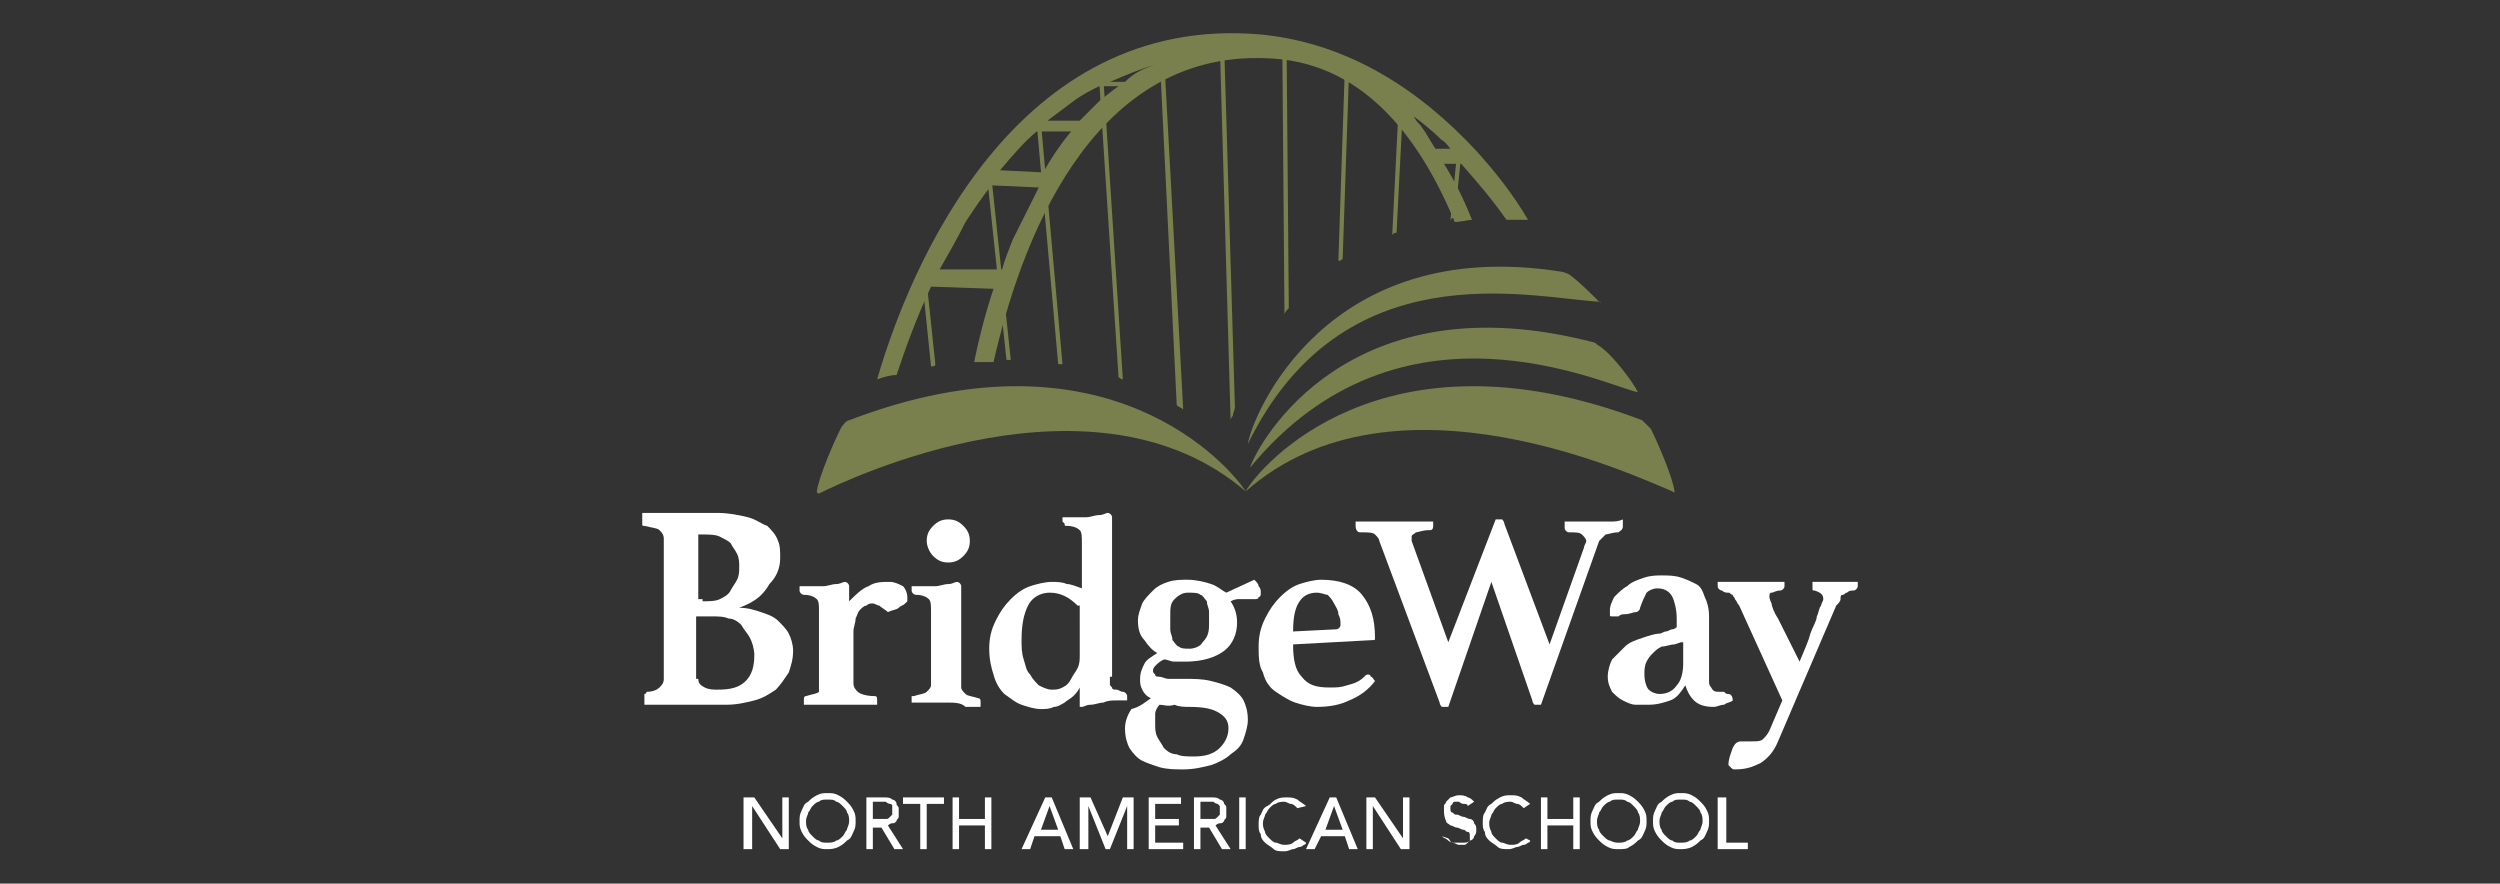 <svg xmlns="http://www.w3.org/2000/svg" xmlns:xlink="http://www.w3.org/1999/xlink" id="Capa_1" x="0px" y="0px" viewBox="0 0 116 41" style="enable-background:new 0 0 116 41;" xml:space="preserve"><rect x="0" y="0" width="116" height="41" fill="#333333" stroke="none"/><style type="text/css">	.st0{fill:#FFFFFF;}	.st1{fill:#7A804D;}</style><g>	<path class="st0" d="M38.4,39.4c-0.2,0-0.3,0-0.5-0.1c-0.2-0.1-0.3-0.2-0.4-0.3c-0.1-0.1-0.2-0.2-0.3-0.4c-0.1-0.2-0.1-0.3-0.1-0.5  c0-0.2,0-0.3,0.1-0.5c0.1-0.2,0.1-0.3,0.3-0.4c0.1-0.1,0.2-0.2,0.4-0.3c0.2-0.1,0.3-0.1,0.5-0.1s0.3,0,0.5,0.1  c0.2,0.1,0.3,0.2,0.4,0.3c0.1,0.1,0.2,0.2,0.3,0.4c0.1,0.2,0.1,0.3,0.1,0.5c0,0.2,0,0.3-0.1,0.5c-0.1,0.2-0.1,0.3-0.3,0.4  c-0.1,0.1-0.2,0.2-0.4,0.3C38.7,39.4,38.5,39.4,38.4,39.4 M38.4,39.1c0.1,0,0.3,0,0.4-0.1c0.1,0,0.2-0.1,0.3-0.2  c0.1-0.1,0.1-0.2,0.2-0.3c0-0.1,0.1-0.2,0.1-0.4c0-0.1,0-0.3-0.1-0.4c0-0.1-0.1-0.2-0.2-0.3c-0.1-0.1-0.2-0.2-0.3-0.2  c-0.1-0.1-0.2-0.1-0.4-0.1s-0.3,0-0.4,0.1c-0.1,0-0.2,0.1-0.3,0.2c-0.1,0.1-0.1,0.2-0.2,0.3c0,0.1-0.1,0.2-0.1,0.4  c0,0.1,0,0.3,0.1,0.4c0,0.1,0.1,0.2,0.2,0.3c0.1,0.1,0.2,0.2,0.3,0.2C38.1,39.1,38.2,39.1,38.4,39.1"></path>	<path class="st0" d="M40.1,37H41c0.2,0,0.3,0,0.4,0.1c0.1,0,0.2,0.1,0.2,0.2s0.1,0.1,0.1,0.2c0,0.1,0,0.2,0,0.2c0,0.1,0,0.1,0,0.2  c0,0.1-0.1,0.1-0.1,0.2c-0.1,0.1-0.1,0.1-0.2,0.1c-0.1,0-0.2,0.1-0.2,0.1l0.7,1.1h-0.4l-0.6-1h-0.4v1h-0.3V37z M40.5,38h0.4  c0.1,0,0.1,0,0.2,0c0.1,0,0.1,0,0.2-0.1c0,0,0.1-0.1,0.1-0.1c0-0.1,0-0.1,0-0.2c0-0.1,0-0.1,0-0.2s-0.1-0.1-0.1-0.1  c0,0-0.1,0-0.2-0.1c-0.1,0-0.1,0-0.2,0h-0.4V38z"></path>	<polygon class="st0" points="42.7,37.3 41.9,37.3 41.9,37 43.8,37 43.8,37.3 43,37.3 43,39.4 42.7,39.4  "></polygon>	<polygon class="st0" points="44.2,37 44.5,37 44.5,38 45.7,38 45.7,37 46,37 46,39.4 45.7,39.4 45.7,38.3 44.5,38.3 44.5,39.4   44.2,39.4  "></polygon>	<path class="st0" d="M48.5,37h0.3l1,2.4h-0.4l-0.2-0.6H48l-0.2,0.6h-0.4L48.5,37z M49.1,38.5l-0.4-1.1h0l-0.4,1.1H49.1z"></path>	<polygon class="st0" points="50.1,37 50.6,37 51.4,38.8 51.4,38.8 52.1,37 52.6,37 52.6,39.4 52.3,39.4 52.3,37.4 52.3,37.4   51.5,39.4 51.3,39.4 50.5,37.4 50.5,37.4 50.5,39.4 50.1,39.4  "></polygon>	<polygon class="st0" points="53.3,37 54.8,37 54.8,37.3 53.6,37.3 53.6,38 54.7,38 54.7,38.3 53.6,38.3 53.6,39.1 54.9,39.1   54.9,39.4 53.3,39.4  "></polygon>	<path class="st0" d="M55.4,37h0.8c0.2,0,0.3,0,0.4,0.1c0.1,0,0.2,0.1,0.2,0.2c0.1,0.1,0.1,0.1,0.1,0.2c0,0.1,0,0.2,0,0.2  c0,0.1,0,0.1,0,0.2c0,0.1-0.1,0.1-0.1,0.2c-0.1,0.1-0.1,0.1-0.2,0.1c-0.1,0-0.2,0.1-0.2,0.1l0.7,1.1h-0.4l-0.6-1h-0.4v1h-0.3V37z   M55.7,38h0.4c0.1,0,0.1,0,0.2,0c0.1,0,0.1,0,0.2-0.1c0,0,0.1-0.1,0.1-0.1c0-0.1,0-0.1,0-0.2c0-0.1,0-0.1,0-0.2  c0,0-0.1-0.1-0.1-0.1c0,0-0.1,0-0.2-0.1c-0.1,0-0.1,0-0.2,0h-0.4V38z"></path>	<rect x="57.5" y="37" class="st0" width="0.3" height="2.4"></rect>	<path class="st0" d="M60.2,37.5c-0.1-0.1-0.2-0.2-0.3-0.2c-0.1,0-0.2-0.1-0.3-0.1c-0.1,0-0.3,0-0.4,0.1c-0.1,0-0.2,0.1-0.3,0.2  c-0.1,0.1-0.1,0.2-0.2,0.3c0,0.1-0.1,0.2-0.1,0.4c0,0.1,0,0.2,0.1,0.4c0,0.1,0.1,0.2,0.2,0.3c0.1,0.1,0.2,0.2,0.3,0.2  c0.1,0,0.2,0.1,0.4,0.1c0.1,0,0.3,0,0.4-0.1c0.1-0.1,0.2-0.1,0.3-0.2l0.3,0.2c0,0,0,0.1-0.1,0.1c0,0-0.1,0.1-0.2,0.1  c-0.1,0-0.2,0.1-0.3,0.1c-0.1,0-0.2,0.1-0.4,0.1c-0.2,0-0.4,0-0.5-0.1c-0.1-0.1-0.3-0.2-0.4-0.3c-0.1-0.1-0.2-0.2-0.2-0.4  c-0.1-0.1-0.1-0.3-0.1-0.4c0-0.2,0-0.4,0.1-0.5c0.1-0.2,0.1-0.3,0.3-0.4s0.2-0.2,0.4-0.3c0.2-0.1,0.3-0.1,0.5-0.1  c0.2,0,0.3,0,0.5,0.1c0.1,0.1,0.3,0.2,0.4,0.3L60.2,37.5z"></path>	<path class="st0" d="M61.7,37H62l1,2.4h-0.4l-0.2-0.6h-1.1L61,39.4h-0.4L61.7,37z M62.3,38.5l-0.4-1.1h0l-0.4,1.1H62.3z"></path>	<polygon class="st0" points="63.4,37 63.8,37 65.1,38.9 65.1,38.9 65.1,37 65.4,37 65.4,39.4 65,39.4 63.7,37.4 63.7,37.4   63.7,39.4 63.4,39.4  "></polygon>	<path class="st0" d="M67.2,38.9c0.1,0.1,0.1,0.2,0.2,0.2c0.1,0,0.2,0.1,0.3,0.1c0.1,0,0.1,0,0.2,0c0.1,0,0.1,0,0.2-0.1  c0,0,0.1-0.1,0.1-0.1c0,0,0-0.1,0-0.2c0-0.1,0-0.2-0.1-0.2c-0.1,0-0.1-0.1-0.2-0.1c-0.1,0-0.2-0.1-0.3-0.1c-0.1,0-0.2-0.1-0.3-0.1  c-0.1-0.1-0.2-0.1-0.2-0.2C67,37.9,67,37.7,67,37.6c0-0.1,0-0.1,0-0.2c0-0.1,0.1-0.1,0.1-0.2c0.1-0.1,0.1-0.1,0.2-0.2  c0.1,0,0.2-0.1,0.4-0.1c0.1,0,0.3,0,0.4,0.1c0.1,0,0.2,0.1,0.3,0.2l-0.3,0.2c0-0.1-0.1-0.1-0.2-0.1s-0.2-0.1-0.2-0.1  c-0.1,0-0.2,0-0.2,0c-0.1,0-0.1,0.1-0.1,0.1c0,0-0.1,0.1-0.1,0.1c0,0,0,0.1,0,0.1c0,0.1,0,0.2,0.1,0.2c0.1,0.1,0.1,0.1,0.2,0.1  c0.1,0,0.2,0.1,0.3,0.1c0.1,0,0.2,0.1,0.3,0.1c0.1,0,0.2,0.1,0.2,0.2c0.1,0.1,0.1,0.2,0.1,0.3c0,0.1,0,0.2-0.1,0.3  c0,0.1-0.1,0.2-0.2,0.2c-0.1,0.1-0.2,0.1-0.3,0.1c-0.1,0-0.2,0-0.3,0c-0.2,0-0.3,0-0.4-0.1c-0.1-0.1-0.2-0.1-0.3-0.2L67.2,38.9z"></path>	<path class="st0" d="M70.7,37.5c-0.1-0.1-0.2-0.2-0.3-0.2c-0.1,0-0.2-0.1-0.3-0.1c-0.1,0-0.3,0-0.4,0.1c-0.1,0-0.2,0.1-0.3,0.2  c-0.1,0.1-0.1,0.2-0.2,0.3c0,0.1-0.1,0.2-0.1,0.4c0,0.1,0,0.2,0.1,0.4c0,0.1,0.1,0.2,0.2,0.3c0.1,0.1,0.2,0.2,0.3,0.2  c0.1,0,0.2,0.1,0.4,0.1c0.1,0,0.3,0,0.4-0.1c0.1-0.1,0.2-0.1,0.3-0.2L71,39c0,0,0,0.1-0.1,0.1c0,0-0.1,0.1-0.2,0.1  c-0.1,0-0.2,0.1-0.3,0.1c-0.1,0-0.2,0.1-0.4,0.1c-0.2,0-0.4,0-0.5-0.1c-0.1-0.1-0.3-0.2-0.4-0.3c-0.1-0.1-0.2-0.2-0.2-0.4  c-0.1-0.1-0.1-0.3-0.1-0.4c0-0.2,0-0.4,0.1-0.5c0.1-0.2,0.1-0.3,0.3-0.4c0.1-0.1,0.2-0.2,0.4-0.3c0.2-0.1,0.3-0.1,0.5-0.1  c0.2,0,0.3,0,0.5,0.1c0.1,0.1,0.3,0.2,0.4,0.3L70.7,37.5z"></path>	<polygon class="st0" points="71.5,37 71.8,37 71.8,38 73,38 73,37 73.3,37 73.3,39.4 73,39.4 73,38.3 71.8,38.3 71.8,39.4   71.5,39.4  "></polygon>	<path class="st0" d="M75.1,39.4c-0.2,0-0.3,0-0.5-0.1c-0.2-0.1-0.3-0.2-0.4-0.3c-0.1-0.1-0.2-0.2-0.3-0.4c-0.1-0.2-0.1-0.3-0.1-0.5  c0-0.2,0-0.3,0.1-0.5c0.1-0.2,0.1-0.3,0.3-0.4c0.1-0.1,0.2-0.2,0.4-0.3c0.2-0.1,0.3-0.1,0.5-0.1s0.3,0,0.5,0.1  c0.2,0.1,0.3,0.2,0.4,0.3c0.1,0.1,0.2,0.2,0.3,0.4c0.1,0.2,0.1,0.3,0.1,0.5c0,0.2,0,0.3-0.1,0.5c-0.1,0.2-0.1,0.3-0.3,0.4  c-0.1,0.1-0.2,0.2-0.4,0.3C75.5,39.4,75.3,39.4,75.1,39.4 M75.1,39.1c0.1,0,0.3,0,0.4-0.1c0.1,0,0.2-0.1,0.3-0.2  c0.1-0.1,0.1-0.2,0.2-0.3c0-0.1,0.1-0.2,0.1-0.4c0-0.1,0-0.3-0.1-0.4c0-0.1-0.1-0.2-0.2-0.3c-0.1-0.1-0.2-0.2-0.3-0.2  c-0.1-0.1-0.2-0.1-0.4-0.1s-0.3,0-0.4,0.1c-0.1,0-0.2,0.1-0.3,0.2c-0.1,0.1-0.1,0.2-0.2,0.3c0,0.1-0.1,0.2-0.1,0.4  c0,0.1,0,0.3,0.1,0.4c0,0.1,0.1,0.2,0.2,0.3c0.1,0.1,0.2,0.2,0.3,0.2C74.9,39.1,75,39.1,75.1,39.1"></path>	<path class="st0" d="M78,39.4c-0.2,0-0.3,0-0.5-0.1c-0.2-0.1-0.3-0.2-0.4-0.3c-0.1-0.1-0.2-0.2-0.3-0.4c-0.1-0.2-0.1-0.3-0.1-0.5  c0-0.2,0-0.3,0.1-0.5c0.1-0.2,0.1-0.3,0.3-0.4c0.1-0.1,0.2-0.2,0.4-0.3c0.2-0.1,0.3-0.1,0.5-0.1s0.3,0,0.5,0.1  c0.2,0.1,0.3,0.2,0.4,0.3c0.1,0.1,0.2,0.2,0.3,0.4c0.1,0.2,0.1,0.3,0.1,0.5c0,0.2,0,0.3-0.1,0.5c-0.1,0.2-0.1,0.3-0.3,0.4  c-0.1,0.1-0.2,0.2-0.4,0.3C78.3,39.4,78.1,39.4,78,39.4 M78,39.1c0.1,0,0.3,0,0.4-0.1c0.1,0,0.2-0.1,0.3-0.2  c0.1-0.1,0.1-0.2,0.2-0.3c0-0.1,0.1-0.2,0.1-0.4c0-0.1,0-0.3-0.1-0.4c0-0.1-0.1-0.2-0.2-0.3c-0.1-0.1-0.2-0.2-0.3-0.2  c-0.1-0.1-0.2-0.1-0.4-0.1s-0.3,0-0.4,0.1c-0.1,0-0.2,0.1-0.3,0.2c-0.1,0.1-0.1,0.2-0.2,0.3c0,0.1-0.1,0.2-0.1,0.4  c0,0.1,0,0.3,0.1,0.4c0,0.1,0.1,0.2,0.2,0.3c0.1,0.1,0.2,0.2,0.3,0.2C77.7,39.1,77.8,39.1,78,39.1"></path>	<polygon class="st0" points="79.7,37 80.1,37 80.1,39.1 81.1,39.1 81.1,39.4 79.7,39.4  "></polygon>	<path class="st0" d="M34.3,28.2c0.4,0,0.7,0.1,1,0.2c0.3,0.1,0.6,0.2,0.8,0.4c0.2,0.2,0.4,0.4,0.5,0.6c0.1,0.2,0.2,0.5,0.2,0.8  c0,0.4-0.1,0.7-0.2,1c-0.2,0.3-0.4,0.6-0.6,0.8c-0.3,0.2-0.6,0.4-1,0.5c-0.4,0.1-0.8,0.2-1.3,0.2h-2.2c-0.2,0-0.3,0-0.5,0  c-0.2,0-0.4,0-0.5,0c-0.1,0-0.2,0-0.3,0c-0.1,0-0.2,0-0.3,0l0-0.1c0,0,0,0,0-0.1v-0.1c0-0.1,0-0.2,0-0.2c0,0,0.1,0,0.1-0.1  c0.3,0,0.5-0.1,0.6-0.2c0.1-0.1,0.2-0.2,0.2-0.4v-6.5c0-0.2-0.1-0.3-0.2-0.4c-0.1-0.1-0.3-0.1-0.7-0.2c-0.1,0-0.1,0-0.1-0.1  c0,0,0-0.1,0-0.2v-0.1c0,0,0,0,0-0.1c0,0,0-0.1,0-0.1c0.3,0,0.5,0,0.9,0c0.3,0,0.6,0,0.8,0h1.8c0.5,0,1,0.1,1.4,0.2  c0.4,0.1,0.6,0.3,0.9,0.4c0.2,0.2,0.4,0.4,0.5,0.7c0.1,0.2,0.1,0.5,0.1,0.8c0,0.5-0.2,0.9-0.5,1.2C35.3,27.8,34.8,28,34.3,28.2  L34.3,28.2z M32.6,27.9c0.3,0,0.6,0,0.8-0.1c0.2-0.1,0.4-0.2,0.5-0.4c0.1-0.2,0.2-0.3,0.3-0.5c0.1-0.2,0.1-0.4,0.1-0.6  c0-0.2,0-0.4-0.1-0.6c-0.1-0.2-0.2-0.3-0.3-0.5c-0.1-0.1-0.3-0.2-0.5-0.3c-0.2-0.1-0.5-0.1-0.8-0.1h-0.2v3H32.6z M32.4,31.5  c0,0.2,0.1,0.3,0.3,0.4c0.2,0.1,0.4,0.1,0.6,0.1c0.6,0,1-0.1,1.3-0.4c0.3-0.3,0.4-0.7,0.4-1.2c0-0.3-0.1-0.6-0.2-0.8  c-0.1-0.2-0.3-0.4-0.4-0.6c-0.2-0.2-0.4-0.3-0.6-0.3c-0.2-0.1-0.5-0.1-0.8-0.1h-0.7V31.5z"></path>	<path class="st0" d="M41.3,27c0.2,0,0.4,0.1,0.6,0.2c0.1,0.1,0.2,0.3,0.2,0.5c0,0.1,0,0.1,0,0.2c0,0-0.1,0.1-0.1,0.1  c-0.1,0.1-0.2,0.1-0.3,0.2c-0.1,0.1-0.3,0.1-0.5,0.2c-0.1-0.1-0.3-0.2-0.4-0.3c-0.1,0-0.2-0.1-0.3-0.1c-0.1,0-0.2,0-0.3,0.1  c-0.1,0-0.2,0.1-0.3,0.2c-0.1,0.1-0.1,0.2-0.2,0.4c0,0.2-0.1,0.4-0.1,0.6v2.4c0,0.2,0.1,0.3,0.2,0.4c0.1,0.1,0.4,0.2,0.8,0.2  c0.1,0,0.1,0.1,0.1,0.2c0,0.1,0,0.2,0,0.2c-0.1,0-0.2,0-0.4,0c-0.2,0-0.3,0-0.5,0c-0.2,0-0.4,0-0.5,0c-0.2,0-0.3,0-0.5,0  c-0.3,0-0.6,0-0.8,0c-0.2,0-0.5,0-0.7,0c0,0,0-0.1,0-0.2c0-0.1,0-0.2,0.1-0.2c0.3-0.1,0.5-0.1,0.6-0.2C38,32.1,38,32,38,31.8v-3.5  c0-0.2,0-0.4-0.1-0.5c-0.1-0.1-0.3-0.2-0.6-0.2c-0.1,0-0.2-0.1-0.2-0.2v-0.1c0,0,0-0.1,0-0.1c0.1,0,0.1,0,0.2,0c0.1,0,0.2,0,0.3,0  c0.1,0,0.2,0,0.3,0c0.1,0,0.2,0,0.3,0c0.2,0,0.4-0.1,0.6-0.1c0.2,0,0.3-0.1,0.4-0.1c0.1,0,0.2,0.1,0.2,0.2v0.7  c0.3-0.3,0.6-0.6,0.9-0.7C40.6,27,40.9,27,41.3,27"></path>	<path class="st0" d="M43.9,32.6c-0.3,0-0.6,0-0.9,0c-0.2,0-0.5,0-0.7,0c0-0.1,0-0.2,0-0.2c0-0.1,0-0.1,0-0.1c0,0,0.1,0,0.1,0  c0.3-0.1,0.5-0.1,0.6-0.2c0.1-0.1,0.2-0.2,0.2-0.3v-3.4c0-0.3,0-0.5-0.1-0.6c-0.1-0.1-0.3-0.2-0.6-0.2c-0.1,0-0.2-0.1-0.2-0.2v-0.1  c0,0,0-0.1,0-0.1c0.1,0,0.1,0,0.2,0c0.1,0,0.2,0,0.3,0c0.1,0,0.2,0,0.3,0c0.1,0,0.2,0,0.3,0c0.2,0,0.4-0.1,0.6-0.1  c0.2,0,0.3-0.1,0.4-0.1c0.1,0,0.2,0.1,0.2,0.2c0,0.1,0,0.2,0,0.4c0,0.2,0,0.4,0,0.6v3.7c0,0.1,0.1,0.2,0.2,0.3  c0.1,0.1,0.3,0.1,0.6,0.2c0.1,0,0.1,0.1,0.1,0.2v0.1c0,0,0,0.1,0,0.1c-0.2,0-0.4,0-0.7,0C44.6,32.6,44.3,32.6,43.9,32.6 M43,25.1  c0-0.3,0.1-0.5,0.3-0.7c0.2-0.2,0.4-0.3,0.7-0.3c0.3,0,0.5,0.1,0.7,0.3c0.2,0.2,0.3,0.4,0.3,0.7c0,0.3-0.1,0.5-0.3,0.7  c-0.2,0.2-0.4,0.3-0.7,0.3c-0.3,0-0.5-0.1-0.7-0.3C43.1,25.6,43,25.3,43,25.1"></path>	<path class="st0" d="M51.5,31.4c0,0.1,0,0.2,0,0.3c0,0.1,0,0.1,0.1,0.2c0,0.1,0.1,0.1,0.2,0.1c0.1,0,0.2,0.1,0.3,0.1  c0.1,0,0.2,0.1,0.2,0.2v0.1c0,0,0,0.1,0,0.1c-0.1,0-0.3,0-0.5,0c-0.2,0-0.4,0-0.6,0.1c-0.2,0-0.4,0.1-0.6,0.1  c-0.2,0-0.3,0.1-0.4,0.1c-0.1,0-0.1,0-0.1,0c0,0,0-0.1,0-0.1v-0.8c-0.1,0.2-0.2,0.3-0.3,0.4c-0.1,0.1-0.3,0.2-0.4,0.3  c-0.2,0.1-0.3,0.2-0.5,0.2c-0.2,0.1-0.4,0.1-0.6,0.1c-0.3,0-0.6-0.1-0.9-0.2c-0.3-0.1-0.5-0.3-0.8-0.5c-0.2-0.2-0.4-0.5-0.5-0.9  c-0.1-0.3-0.2-0.7-0.2-1.2c0-0.5,0.1-0.9,0.3-1.3c0.2-0.4,0.4-0.7,0.7-1c0.3-0.3,0.6-0.5,0.9-0.6c0.3-0.1,0.7-0.2,1-0.2  c0.2,0,0.5,0,0.7,0.1c0.2,0,0.4,0.1,0.7,0.2v-2.1c0-0.3,0-0.5-0.1-0.6c-0.1-0.1-0.3-0.2-0.6-0.2c-0.1,0-0.1,0-0.1-0.1  c0,0-0.1-0.1-0.1-0.1c0-0.1,0-0.1,0-0.2c0.1,0,0.1,0,0.2,0c0.1,0,0.2,0,0.3,0c0.1,0,0.2,0,0.3,0c0.1,0,0.2,0,0.3,0  c0.2,0,0.4-0.1,0.6-0.1c0.2,0,0.3-0.1,0.4-0.1c0.1,0,0.2,0.1,0.2,0.2c0,0.2,0,0.4,0,0.6c0,0.2,0,0.5,0,0.7V31.4z M50,28.1  c-0.4-0.4-0.8-0.6-1.3-0.6c-0.4,0-0.8,0.2-1,0.6c-0.2,0.4-0.3,0.9-0.3,1.6c0,0.3,0,0.6,0.1,0.9c0.1,0.3,0.1,0.5,0.3,0.7  c0.1,0.2,0.3,0.4,0.4,0.5c0.2,0.1,0.4,0.2,0.6,0.2c0.2,0,0.3,0,0.5-0.1c0.2-0.1,0.3-0.2,0.4-0.4s0.2-0.3,0.3-0.5  c0.1-0.2,0.1-0.4,0.1-0.6V28.1z"></path>	<path class="st0" d="M53.4,32.4c-0.2-0.1-0.3-0.2-0.4-0.4c-0.1-0.2-0.1-0.3-0.1-0.5c0-0.3,0.1-0.5,0.2-0.7c0.1-0.2,0.3-0.3,0.6-0.5  c-0.2-0.1-0.4-0.3-0.6-0.6c-0.2-0.2-0.3-0.5-0.3-0.9c0-0.3,0.1-0.5,0.2-0.8c0.1-0.2,0.3-0.4,0.5-0.6c0.2-0.2,0.4-0.3,0.7-0.4  c0.3-0.1,0.6-0.1,0.9-0.1c0.4,0,0.8,0.1,1.1,0.2c0.3,0.1,0.5,0.3,0.7,0.4l1.3-0.6c0.1,0.1,0.2,0.2,0.2,0.3c0.1,0.1,0.1,0.2,0.1,0.3  c0,0.1,0,0.2-0.1,0.2c0,0.1-0.1,0.1-0.2,0.1c0,0-0.1,0-0.2,0c-0.1,0-0.1,0-0.2,0c-0.1,0-0.2,0-0.3,0c-0.1,0-0.2,0-0.4,0.1  c0.2,0.3,0.3,0.6,0.3,1c0,0.5-0.2,1-0.6,1.3c-0.4,0.3-1,0.5-1.8,0.5c-0.2,0-0.4,0-0.5,0c-0.2,0-0.3-0.1-0.5-0.1  c-0.2,0.1-0.3,0.2-0.4,0.3c-0.1,0.1-0.1,0.2-0.1,0.2c0,0.1,0,0.1,0.1,0.2c0,0.1,0.1,0.1,0.2,0.1c0.1,0,0.3,0.1,0.4,0.1  c0.2,0,0.4,0,0.8,0c0.4,0,0.8,0,1.2,0.1c0.4,0.1,0.7,0.2,0.9,0.3c0.3,0.2,0.5,0.4,0.6,0.6c0.1,0.2,0.2,0.5,0.2,0.9  c0,0.3-0.1,0.6-0.2,0.9c-0.1,0.3-0.3,0.5-0.6,0.7c-0.2,0.2-0.6,0.4-0.9,0.5c-0.4,0.1-0.8,0.2-1.3,0.2c-0.4,0-0.7,0-1.1-0.1  c-0.3-0.1-0.6-0.2-0.8-0.3c-0.2-0.1-0.4-0.3-0.6-0.6c-0.1-0.2-0.2-0.5-0.2-0.9c0-0.3,0.1-0.6,0.3-0.9  C52.9,32.8,53.1,32.6,53.4,32.4 M53.8,32.7c-0.1,0.1-0.2,0.3-0.2,0.4c0,0.1,0,0.3,0,0.5c0,0.2,0,0.4,0.1,0.6  c0.1,0.2,0.2,0.3,0.3,0.5c0.1,0.1,0.3,0.3,0.6,0.3c0.2,0.1,0.5,0.1,0.8,0.1c0.5,0,0.9-0.1,1.2-0.4c0.2-0.2,0.4-0.5,0.4-0.9  c0-0.3-0.1-0.5-0.4-0.7c-0.3-0.2-0.7-0.3-1.4-0.3c-0.2,0-0.5,0-0.7-0.1C54.2,32.8,54,32.7,53.8,32.7 M55.2,30.1  c0.2,0,0.5-0.1,0.6-0.3c0.2-0.2,0.3-0.4,0.3-0.8c0-0.2,0-0.4,0-0.6c0-0.2-0.1-0.3-0.1-0.5c-0.1-0.1-0.2-0.3-0.3-0.3  c-0.1-0.1-0.3-0.1-0.6-0.1c-0.2,0-0.4,0.1-0.6,0.3c-0.2,0.2-0.2,0.4-0.2,0.8c0,0.2,0,0.4,0,0.6c0,0.2,0.1,0.3,0.1,0.5  c0.1,0.1,0.2,0.3,0.3,0.3C54.8,30.1,55,30.1,55.2,30.1"></path>	<path class="st0" d="M63.3,31.4c0.1-0.1,0.1-0.1,0.2-0.1c0,0,0.1,0,0.1,0.1c0.1,0,0.1,0.1,0.2,0.2c-0.3,0.4-0.7,0.7-1.2,0.9  c-0.4,0.2-0.9,0.3-1.5,0.3c-0.3,0-0.7-0.1-1-0.2c-0.3-0.1-0.6-0.3-0.9-0.5c-0.3-0.2-0.5-0.5-0.6-0.9c-0.2-0.3-0.2-0.8-0.2-1.2  c0-0.5,0.1-0.9,0.3-1.3c0.2-0.4,0.4-0.7,0.7-1c0.3-0.3,0.6-0.5,0.9-0.6c0.3-0.1,0.7-0.2,1-0.2c0.8,0,1.5,0.2,1.9,0.7  c0.4,0.5,0.6,1.1,0.6,2c0,0.1,0,0.1-0.1,0.1L60,29.9c0,0.7,0.1,1.2,0.4,1.5c0.3,0.4,0.7,0.5,1.3,0.5c0.3,0,0.5,0,0.8-0.1  C62.9,31.7,63.1,31.6,63.3,31.4 M61.1,27.5c-0.3,0-0.6,0.1-0.8,0.4c-0.2,0.3-0.3,0.7-0.3,1.4l2-0.1c0.1,0,0.2-0.1,0.2-0.2  c0-0.2,0-0.3-0.1-0.5c0-0.2-0.1-0.3-0.2-0.5c-0.1-0.2-0.2-0.3-0.3-0.4C61.5,27.6,61.3,27.5,61.1,27.5"></path>	<path class="st0" d="M69.4,24.1c0,0,0.1,0,0.1,0c0,0,0.1,0,0.1,0c0.1,0,0.1,0,0.1,0c0,0,0.1,0.1,0.1,0.2l2.1,5.6l1.6-4.5  c0-0.1,0.1-0.2,0.1-0.3c0-0.1-0.1-0.2-0.2-0.3c-0.1-0.1-0.3-0.1-0.6-0.1c-0.1,0-0.2-0.1-0.2-0.2c0,0,0,0,0-0.1c0,0,0,0,0-0.1l0-0.1  c0.1,0,0.4,0,0.6,0c0.3,0,0.5,0,0.8,0c0.2,0,0.5,0,0.7,0c0.2,0,0.4,0,0.6-0.1l0,0.1c0,0,0,0.1,0,0.1c0,0,0,0,0,0.1  c0,0.2-0.1,0.2-0.2,0.3c-0.3,0-0.5,0.1-0.6,0.1c-0.1,0.1-0.2,0.2-0.3,0.3l-2.7,7.6c0,0-0.1,0-0.1,0h-0.1c-0.1,0-0.1,0-0.1,0  c0,0-0.1-0.1-0.1-0.2L69.2,27l-2,5.8c0,0-0.1,0-0.1,0H67c-0.1,0-0.1,0-0.1,0c0,0-0.1-0.1-0.1-0.2l-2.8-7.5c0-0.1-0.1-0.2-0.2-0.3  c-0.1-0.1-0.3-0.1-0.7-0.1c-0.1,0-0.2-0.1-0.2-0.3v-0.1c0,0,0-0.1,0-0.1c0.1,0,0.3,0,0.4,0c0.2,0,0.3,0,0.5,0c0.2,0,0.3,0,0.5,0  c0.2,0,0.3,0,0.4,0c0.3,0,0.6,0,0.9,0c0.3,0,0.6,0,0.9,0c0,0,0,0.1,0,0.1c0,0,0,0.1,0,0.1c0,0.2-0.1,0.2-0.2,0.2  c-0.3,0-0.5,0.1-0.6,0.1c-0.1,0.1-0.2,0.1-0.2,0.2c0,0,0,0.1,0,0.1c0,0,0,0.1,0,0.1l1.7,4.7L69.4,24.1z"></path>	<path class="st0" d="M80.2,32.2c0.1,0,0.2,0.1,0.2,0.3c-0.1,0.1-0.3,0.1-0.4,0.2c-0.2,0-0.3,0.1-0.5,0.1c-0.4,0-0.7-0.1-0.9-0.3  c-0.2-0.2-0.3-0.4-0.4-0.7c-0.2,0.3-0.4,0.6-0.7,0.7c-0.3,0.1-0.6,0.2-1,0.2c-0.2,0-0.4,0-0.6,0c-0.2,0-0.4-0.1-0.6-0.2  c-0.2-0.1-0.3-0.2-0.5-0.4c-0.1-0.2-0.2-0.4-0.2-0.7c0-0.3,0.1-0.6,0.2-0.8c0.2-0.2,0.4-0.4,0.6-0.6c0.2-0.2,0.5-0.3,0.8-0.4  c0.3-0.1,0.6-0.2,0.8-0.2c0.1,0,0.2-0.1,0.3-0.1c0.1,0,0.2-0.1,0.3-0.1c0.1,0,0.2-0.1,0.2-0.1c0,0,0-0.2,0-0.4c0-0.4-0.1-0.8-0.2-1  c-0.1-0.2-0.3-0.4-0.7-0.4c-0.2,0-0.4,0.1-0.5,0.2c-0.1,0.2-0.2,0.4-0.3,0.7c0,0.1-0.1,0.2-0.2,0.2c-0.1,0-0.3,0.1-0.5,0.1  c-0.1,0-0.2,0-0.3,0.1c-0.1,0-0.2,0-0.3,0c-0.1,0-0.1,0-0.1-0.1c0,0,0-0.1,0-0.2c0-0.2,0.1-0.4,0.2-0.6c0.2-0.2,0.4-0.4,0.6-0.5  c0.2-0.2,0.5-0.3,0.8-0.4c0.3-0.1,0.6-0.1,0.8-0.1c0.3,0,0.6,0,0.9,0.1c0.3,0.1,0.5,0.2,0.7,0.3c0.2,0.1,0.3,0.3,0.4,0.6  c0.1,0.2,0.2,0.5,0.2,0.9v2.3c0,0.3,0,0.5,0,0.7c0,0.1,0,0.2,0.1,0.3c0.1,0.2,0.2,0.2,0.4,0.2c0.1,0,0.1,0,0.2,0  C80.1,32.2,80.1,32.2,80.2,32.2 M78,29.8l-0.3,0.1c-0.2,0-0.4,0.1-0.6,0.1c-0.2,0.1-0.3,0.2-0.4,0.3c-0.1,0.1-0.2,0.2-0.3,0.4  c-0.1,0.2-0.1,0.4-0.1,0.6c0,0.3,0.1,0.6,0.2,0.7c0.1,0.1,0.3,0.2,0.5,0.2c0.3,0,0.6-0.1,0.8-0.4c0.2-0.2,0.3-0.6,0.3-1V29.8z"></path>	<path class="st0" d="M83.5,30.7c0.2-0.5,0.4-0.9,0.5-1.3c0.1-0.3,0.3-0.6,0.3-0.8c0.1-0.2,0.1-0.4,0.2-0.5c0-0.1,0.1-0.2,0.1-0.3  c0-0.2-0.1-0.3-0.4-0.4c-0.1,0-0.1,0-0.1-0.1c0,0,0-0.1,0-0.1c0,0,0-0.1,0-0.1c0,0,0-0.1,0-0.1c0.3,0,0.7,0,1.1,0c0.4,0,0.7,0,1,0  c0,0,0,0.1,0,0.1c0,0.1,0,0.1,0,0.1c0,0.1-0.1,0.2-0.2,0.2c-0.1,0-0.2,0-0.3,0.1c-0.1,0-0.1,0.1-0.2,0.1c-0.1,0-0.1,0.1-0.1,0.2  c0,0.1-0.1,0.2-0.2,0.3l-2.7,6.3c-0.2,0.5-0.5,0.8-0.8,1c-0.4,0.2-0.7,0.3-1.2,0.3c-0.1,0-0.1,0-0.2-0.1c0,0-0.1-0.1-0.1-0.1  c0-0.3,0.1-0.5,0.2-0.8c0.1-0.2,0.2-0.3,0.4-0.3c0.1,0,0.1,0,0.2,0c0.1,0,0.1,0,0.3,0c0.2,0,0.4,0,0.5-0.1c0.1-0.1,0.2-0.2,0.3-0.4  l0.6-1.4l-2-4.4c-0.1-0.1-0.1-0.2-0.2-0.3c0-0.1-0.1-0.1-0.1-0.2c-0.1,0-0.1-0.1-0.2-0.1c-0.1,0-0.2,0-0.3-0.1  c-0.1,0-0.2-0.1-0.2-0.2c0-0.1,0-0.1,0-0.2c0.2,0,0.4,0,0.7,0c0.2,0,0.5,0,0.9,0c0.3,0,0.6,0,0.8,0c0.2,0,0.4,0,0.7,0  c0,0.1,0,0.2,0,0.2c0,0.1-0.1,0.2-0.2,0.2c-0.2,0-0.3,0.1-0.4,0.1c-0.1,0-0.1,0.1-0.1,0.2c0,0,0,0.1,0.1,0.3c0,0.1,0.1,0.4,0.3,0.7  L83.5,30.7z"></path>	<polygon class="st0" points="34.5,37 35,37 36.3,38.9 36.3,38.9 36.3,37 36.6,37 36.6,39.4 36.2,39.4 34.9,37.4 34.9,37.4   34.9,39.4 34.5,39.4  "></polygon>	<g>		<path class="st1" d="M77.7,22.8c-0.1-0.7-0.8-2.3-1.1-2.9c-0.1-0.1-0.3-0.3-0.4-0.4c-12.1-4.6-17.8,2.2-18.4,3.3c0,0,0,0,0,0   c6.9-6.1,18.3-0.6,19.8,0C77.7,22.9,77.7,22.8,77.7,22.8"></path>		<path class="st1" d="M57.8,22.8c-0.7-1.1-6.4-7.9-18.4-3.3c-0.1,0-0.3,0.2-0.4,0.4c-0.3,0.6-1,2.2-1.1,2.9c0,0,0,0.1,0.1,0.1   C39.4,22.2,50.8,16.8,57.8,22.8C57.8,22.9,57.8,22.9,57.8,22.8"></path>		<path class="st1" d="M76,18.2c-0.3-0.6-1.2-1.7-1.6-2c-0.1-0.1-0.3-0.2-0.4-0.3c-11.4-3-15.6,4.6-16,5.8c0,0,0,0,0,0   C65,13.2,74.5,17.9,76,18.2C76,18.3,76,18.2,76,18.2"></path>		<path class="st1" d="M74.2,14c-0.3-0.3-0.9-0.9-1.3-1.2c-0.1-0.1-0.4-0.2-0.5-0.2c-10.9-1.7-14.3,6.7-14.5,8c0,0,0,0,0,0   C62.3,11.6,70.9,13.8,74.2,14C74.3,14.1,74.3,14,74.2,14"></path>		<path class="st1" d="M68.5,7L68.5,7c-2.6-2.8-5.9-5-10-5.4C47.1,0.6,42.2,12.4,40.7,17.6c0.3-0.1,0.6-0.2,0.9-0.2   c0.4-1.2,0.9-2.6,1.6-4.1l2.9,0.1c-0.4,1.2-0.7,2.4-0.9,3.4c0.3,0,0.6,0,0.9,0c1.2-5.3,4.4-14.4,12.6-14.1   c4.4,0.1,7.1,3.5,8.8,7.6c0.3,0,0.6-0.1,0.8-0.1c-0.4-1-0.8-1.8-1.3-2.6l0.8,0c0.7,0.8,1.4,1.6,2.1,2.6c0.1,0,0.1,0,0.2,0   c0.3,0,0.5,0,0.8,0c0,0,0,0,0,0C70.2,9,69.4,8,68.5,7 M48.1,6.1l1.6,0c-0.5,0.6-0.9,1.2-1.3,1.9l-2-0.1C47,7.2,47.5,6.6,48.1,6.1    M43.6,12.5c0.4-0.7,0.8-1.4,1.2-2.2c0.4-0.6,0.8-1.2,1.2-1.7l2.2,0.1c-0.4,0.8-0.8,1.6-1.2,2.4c-0.2,0.5-0.4,1-0.5,1.4L43.6,12.5   z M51.1,4.6c-0.3,0.3-0.7,0.7-1,1l-1.5,0C49,5.3,49.4,5,49.8,4.7C50.2,4.4,50.6,4.2,51,4l0.9,0C51.6,4.2,51.4,4.4,51.1,4.6    M52.2,3.8l-0.7,0c0.7-0.3,1.4-0.6,2.1-0.8C53,3.2,52.6,3.4,52.2,3.8 M65.9,5.8c-0.1-0.1-0.2-0.2-0.3-0.4c0.4,0.3,0.9,0.7,1.3,1.1   c0.2,0.1,0.3,0.3,0.4,0.4l-0.7,0C66.4,6.6,66.2,6.2,65.9,5.8"></path>		<path class="st1" d="M59.8,14.3l-0.1-12l-0.2,0l0.1,12.3C59.6,14.5,59.7,14.4,59.8,14.3"></path>		<path class="st1" d="M62.3,12l0.3-8.8l-0.2,0l-0.3,8.9C62.2,12.1,62.2,12.1,62.3,12"></path>		<path class="st1" d="M67.5,10.1l0.3-2.9l-0.2,0l-0.3,3C67.4,10.1,67.4,10.1,67.5,10.1"></path>		<path class="st1" d="M57.2,19.3c0-0.1,0.1-0.3,0.1-0.4L56.8,2.1l-0.2,0l0.5,17.4C57.1,19.5,57.1,19.4,57.2,19.3"></path>		<path class="st1" d="M64.8,10.8l0.3-5.9l-0.2,0l-0.3,6C64.7,10.8,64.7,10.8,64.8,10.8"></path>		<path class="st1" d="M49.3,16.9l-1-11.2l-0.2,0l1,11.2C49.2,16.9,49.2,16.9,49.3,16.9"></path>		<path class="st1" d="M46.9,16.7l-0.9-8.5l-0.2,0l0.9,8.5C46.8,16.7,46.9,16.7,46.9,16.7"></path>		<path class="st1" d="M43.4,16.9L43,13.1l-0.2,0l0.4,3.9C43.3,17,43.4,17,43.4,16.9"></path>		<path class="st1" d="M54.9,19L54,2.4l-0.2,0l0.8,16.4C54.7,18.9,54.8,18.9,54.9,19"></path>		<path class="st1" d="M52.1,17.6L51.2,3.7l-0.2,0l0.9,13.8C51.9,17.5,52,17.6,52.1,17.6"></path>	</g></g></svg>